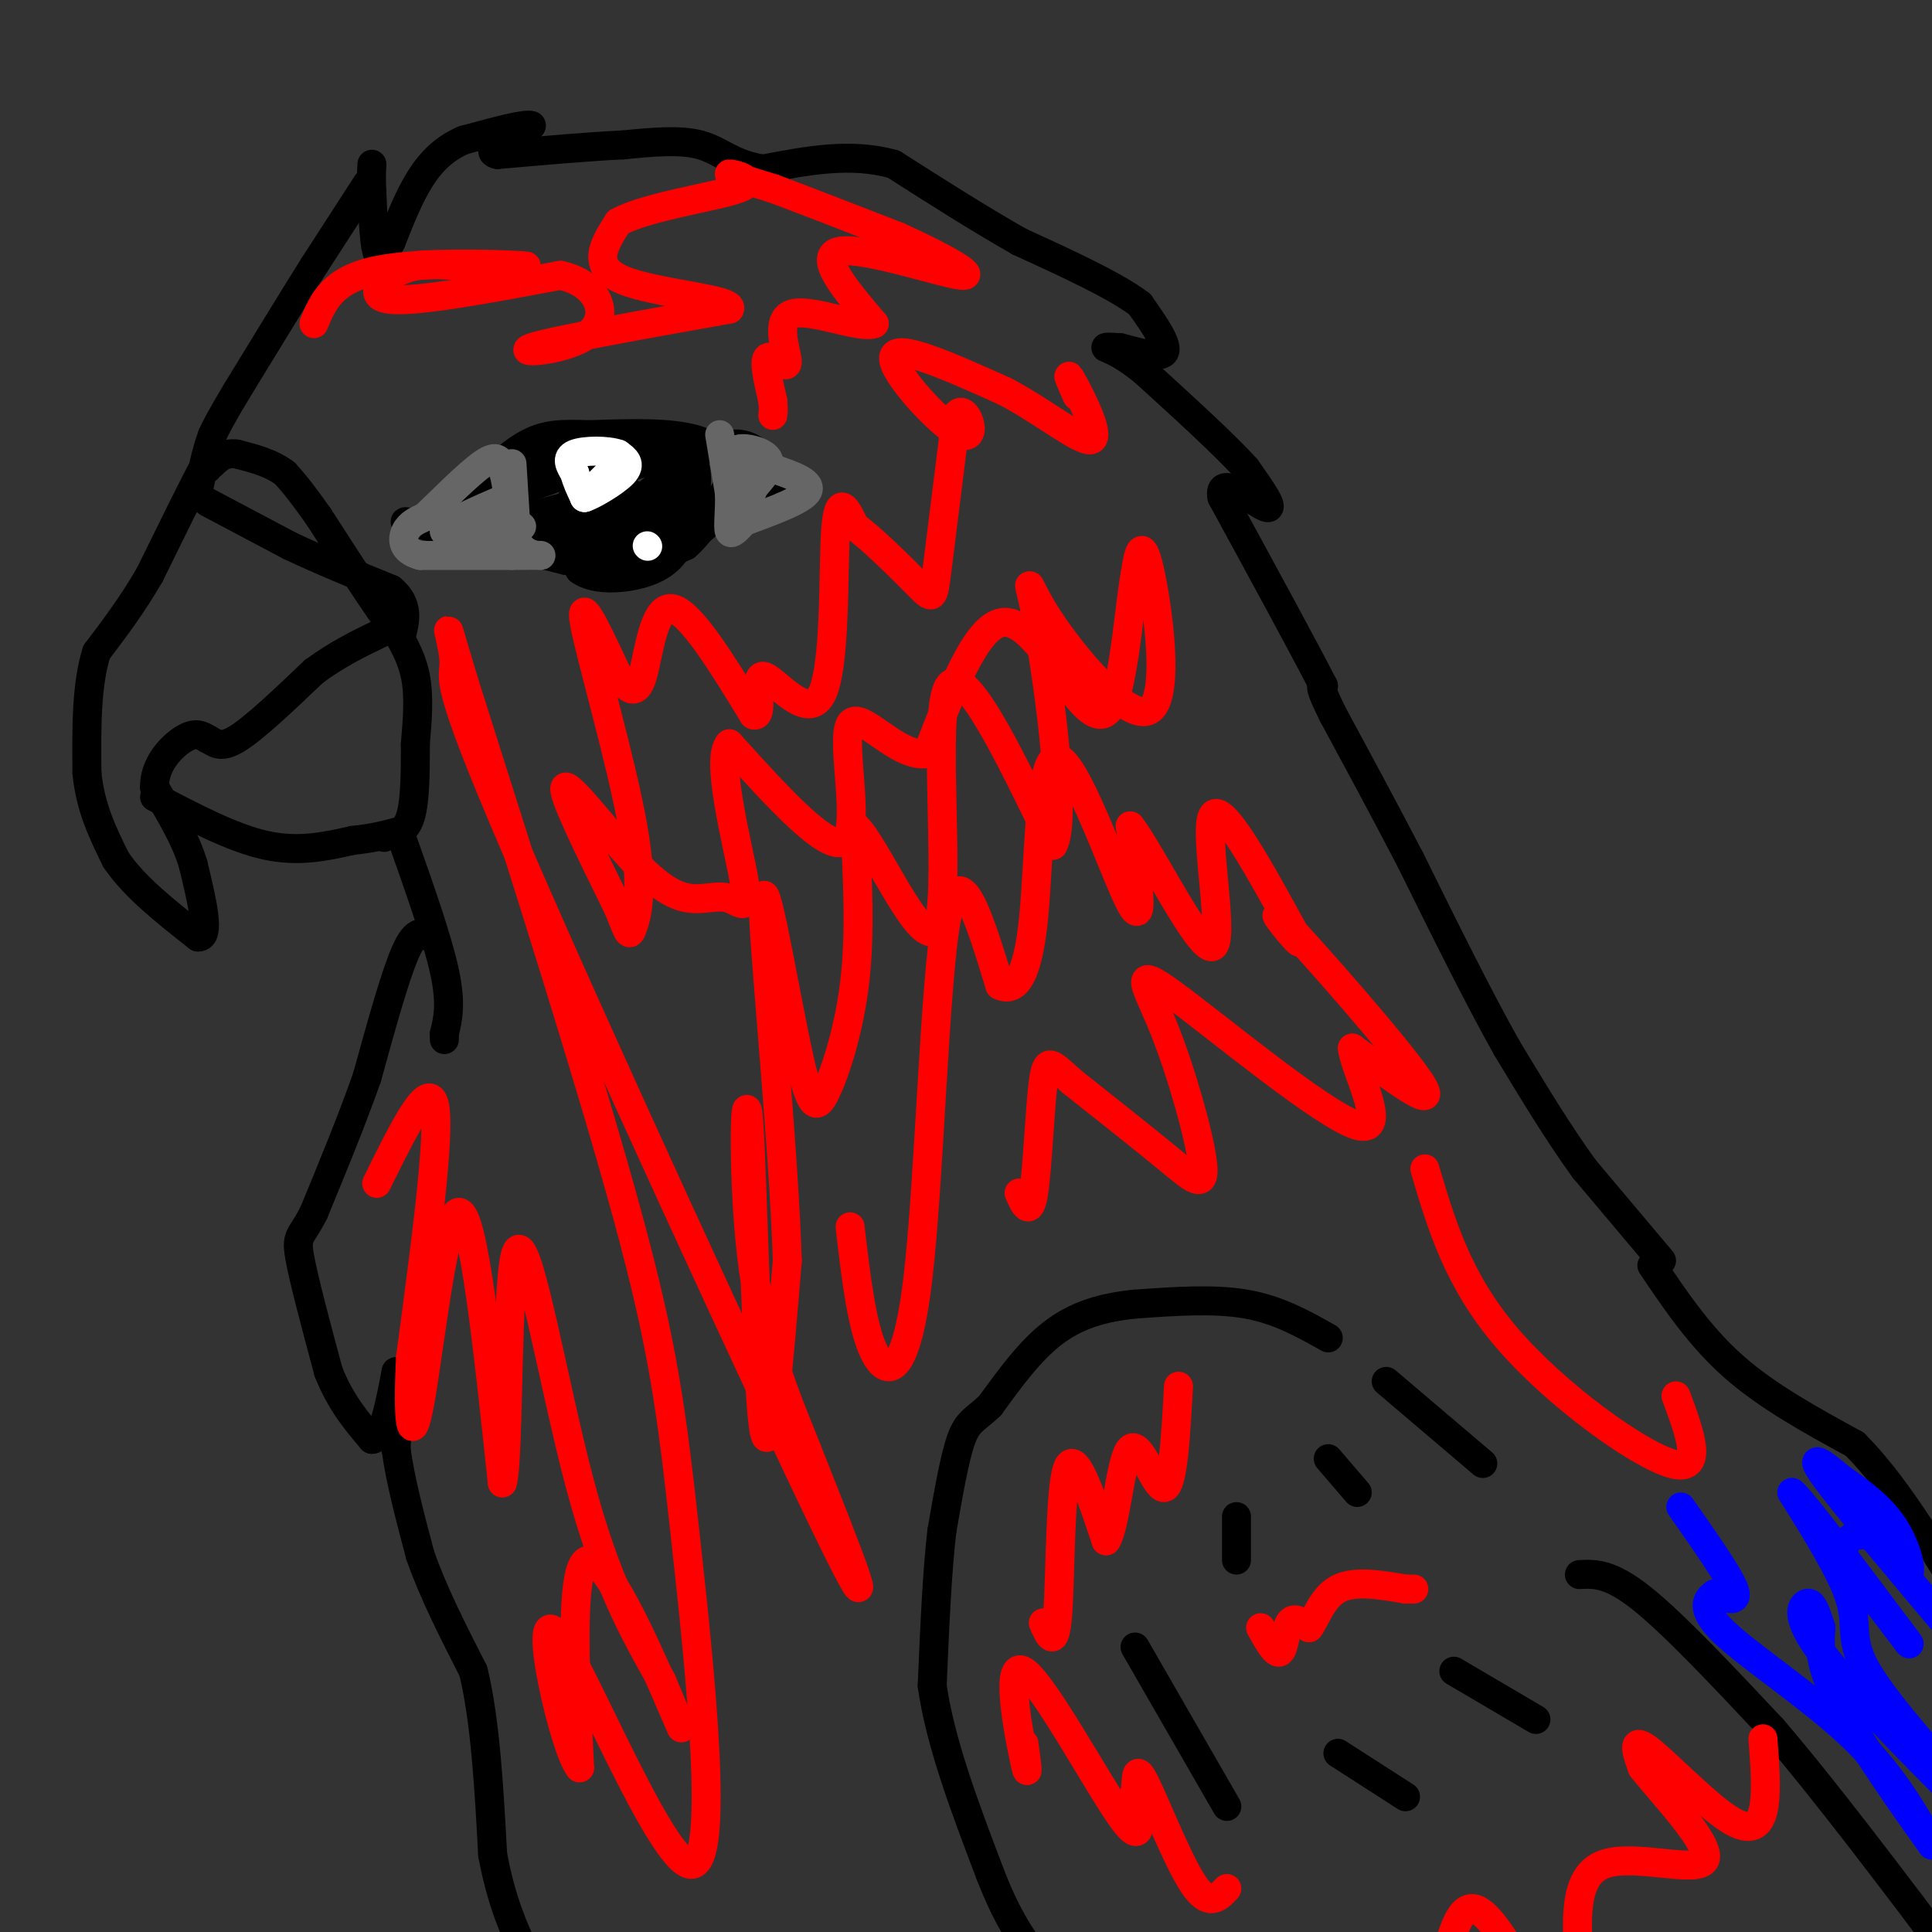 <svg viewBox='0 0 400 400' version='1.1' xmlns='http://www.w3.org/2000/svg' xmlns:xlink='http://www.w3.org/1999/xlink'><rect x="0" y="0" width="400" height="400" fill="#333333" stroke="none"/><g fill='none' stroke='#000000' stroke-width='6' stroke-linecap='round' stroke-linejoin='round'><path d='M43,97c0.000,0.000 -1.000,0.000 -1,0'/><path d='M42,97c-2.000,3.667 -6.500,12.833 -11,22'/><path d='M31,119c-3.667,6.333 -7.333,11.167 -11,16'/><path d='M20,135c-2.167,6.833 -2.083,15.917 -2,25'/><path d='M18,160c0.667,7.167 3.333,12.583 6,18'/><path d='M24,178c3.833,5.667 10.417,10.833 17,16'/><path d='M41,194c2.667,0.167 0.833,-7.417 -1,-15'/><path d='M40,179c-1.500,-5.167 -4.750,-10.583 -8,-16'/><path d='M32,163c-0.133,-4.711 3.533,-8.489 6,-10c2.467,-1.511 3.733,-0.756 5,0'/><path d='M43,153c1.400,0.622 2.400,2.178 6,0c3.600,-2.178 9.800,-8.089 16,-14'/><path d='M65,139c5.000,-3.667 9.500,-5.833 14,-8'/><path d='M32,165c8.083,4.250 16.167,8.500 23,10c6.833,1.500 12.417,0.250 18,-1'/><path d='M73,174c4.667,-0.500 7.333,-1.250 10,-2'/><path d='M83,173c3.750,10.583 7.500,21.167 9,28c1.500,6.833 0.750,9.917 0,13'/><path d='M92,214c0.000,2.167 0.000,1.083 0,0'/><path d='M89,194c-1.417,-0.917 -2.833,-1.833 -5,3c-2.167,4.833 -5.083,15.417 -8,26'/><path d='M76,223c-3.167,9.000 -7.083,18.500 -11,28'/><path d='M65,251c-2.644,5.289 -3.756,4.511 -3,9c0.756,4.489 3.378,14.244 6,24'/><path d='M68,284c2.500,6.333 5.750,10.167 9,14'/><path d='M77,298c2.333,0.000 3.667,-7.000 5,-14'/><path d='M82,284c0.833,0.333 0.417,8.167 0,16'/><path d='M82,300c0.833,6.333 2.917,14.167 5,22'/><path d='M87,322c2.667,7.667 6.833,15.833 11,24'/><path d='M98,346c2.500,10.333 3.250,24.167 4,38'/><path d='M102,384c1.833,9.833 4.417,15.417 7,21'/><path d='M275,277c-5.167,-2.917 -10.333,-5.833 -17,-7c-6.667,-1.167 -14.833,-0.583 -23,0'/><path d='M235,270c-6.778,0.667 -12.222,2.333 -17,6c-4.778,3.667 -8.889,9.333 -13,15'/><path d='M205,291c-3.178,3.044 -4.622,3.156 -6,7c-1.378,3.844 -2.689,11.422 -4,19'/><path d='M195,317c-1.000,8.500 -1.500,20.250 -2,32'/><path d='M193,349c1.667,11.833 6.833,25.417 12,39'/><path d='M205,388c3.667,9.500 6.833,13.750 10,18'/><path d='M287,286c0.000,0.000 20.000,17.000 20,17'/><path d='M275,302c0.000,0.000 6.000,7.000 6,7'/><path d='M256,314c0.000,0.000 0.000,9.000 0,9'/><path d='M235,341c0.000,0.000 19.000,33.000 19,33'/><path d='M277,363c0.000,0.000 14.000,9.000 14,9'/><path d='M301,346c0.000,0.000 17.000,10.000 17,10'/><path d='M327,326c3.167,-0.167 6.333,-0.333 13,5c6.667,5.333 16.833,16.167 27,27'/><path d='M367,358c11.000,12.833 25.000,31.417 39,50'/><path d='M342,262c5.000,7.417 10.000,14.833 17,21c7.000,6.167 16.000,11.083 25,16'/><path d='M384,299c7.833,7.833 14.917,19.417 22,31'/><path d='M344,261c0.000,0.000 -16.000,-19.000 -16,-19'/><path d='M328,242c-5.333,-7.333 -10.667,-16.167 -16,-25'/><path d='M312,217c-6.000,-10.667 -13.000,-24.833 -20,-39'/><path d='M292,178c-6.000,-11.500 -11.000,-20.750 -16,-30'/><path d='M276,148c-3.000,-6.000 -2.500,-6.000 -2,-6'/><path d='M274,142c-3.833,-7.500 -12.417,-23.250 -21,-39'/><path d='M253,103c-1.089,-5.267 6.689,1.067 9,2c2.311,0.933 -0.844,-3.533 -4,-8'/><path d='M258,97c-4.167,-4.667 -12.583,-12.333 -21,-20'/><path d='M237,77c-5.178,-4.222 -7.622,-4.778 -8,-5c-0.378,-0.222 1.311,-0.111 3,0'/><path d='M232,72c2.689,0.667 7.911,2.333 9,1c1.089,-1.333 -1.956,-5.667 -5,-10'/><path d='M236,63c-5.000,-3.833 -15.000,-8.417 -25,-13'/><path d='M211,50c-8.500,-4.833 -17.250,-10.417 -26,-16'/><path d='M185,34c-8.833,-2.500 -17.917,-0.750 -27,1'/><path d='M158,35c-6.378,-0.956 -8.822,-3.844 -13,-5c-4.178,-1.156 -10.089,-0.578 -16,0'/><path d='M129,30c-7.000,0.333 -16.500,1.167 -26,2'/><path d='M103,32c-3.167,-0.667 1.917,-3.333 7,-6'/><path d='M110,26c-1.167,-0.500 -7.583,1.250 -14,3'/><path d='M96,29c-3.911,1.667 -6.689,4.333 -9,8c-2.311,3.667 -4.156,8.333 -6,13'/><path d='M81,50c-1.556,3.000 -2.444,4.000 -3,2c-0.556,-2.000 -0.778,-7.000 -1,-12'/><path d='M77,40c-0.167,-3.000 -0.083,-4.500 0,-6'/><path d='M76,38c0.000,0.000 -11.000,17.000 -11,17'/><path d='M65,55c-4.500,7.167 -10.250,16.583 -16,26'/><path d='M49,81c-3.500,5.833 -4.250,7.417 -5,9'/><path d='M44,90c-1.333,3.500 -2.167,7.750 -3,12'/><path d='M125,97c0.000,0.000 -7.000,7.000 -7,7'/><path d='M118,104c-0.833,3.500 0.583,8.750 2,14'/><path d='M120,118c3.333,2.533 10.667,1.867 15,0c4.333,-1.867 5.667,-4.933 7,-8'/><path d='M142,110c1.756,-4.044 2.644,-10.156 2,-13c-0.644,-2.844 -2.822,-2.422 -5,-2'/><path d='M139,95c-3.667,-0.500 -10.333,-0.750 -17,-1'/><path d='M122,94c-3.311,-0.378 -3.089,-0.822 -3,0c0.089,0.822 0.044,2.911 0,5'/><path d='M119,99c0.000,2.167 0.000,5.083 0,8'/><path d='M125,109c0.000,0.000 12.000,-9.000 12,-9'/><path d='M137,100c2.000,-2.000 1.000,-2.500 0,-3'/><path d='M122,110c0.000,0.000 6.000,0.000 6,0'/><path d='M128,110c2.667,-0.333 6.333,-1.167 10,-2'/><path d='M138,108c2.000,-1.833 2.000,-5.417 2,-9'/><path d='M43,104c0.000,0.000 17.000,9.000 17,9'/><path d='M60,113c6.333,3.000 13.667,6.000 21,9'/><path d='M81,122c3.833,3.167 2.917,6.583 2,10'/><path d='M83,132c-2.500,-2.500 -9.750,-13.750 -17,-25'/><path d='M66,107c-4.000,-5.667 -5.500,-7.333 -7,-9'/><path d='M59,98c-2.833,-2.167 -6.417,-3.083 -10,-4'/><path d='M49,94c-2.500,-0.333 -3.750,0.833 -5,2'/><path d='M44,96c-0.833,0.333 -0.417,0.167 0,0'/><path d='M81,129c2.083,3.417 4.167,6.833 5,11c0.833,4.167 0.417,9.083 0,14'/><path d='M86,154c0.000,5.333 0.000,11.667 -1,15c-1.000,3.333 -3.000,3.667 -5,4'/><path d='M80,173c-0.833,0.667 -0.417,0.333 0,0'/><path d='M127,110c0.000,0.000 0.000,6.000 0,6'/><path d='M127,116c0.978,1.289 3.422,1.511 6,0c2.578,-1.511 5.289,-4.756 8,-8'/><path d='M141,108c0.667,-3.689 -1.667,-8.911 -4,-11c-2.333,-2.089 -4.667,-1.044 -7,0'/><path d='M130,97c-2.556,0.178 -5.444,0.622 -7,3c-1.556,2.378 -1.778,6.689 -2,11'/><path d='M121,111c-0.444,3.356 -0.556,6.244 1,7c1.556,0.756 4.778,-0.622 8,-2'/><path d='M130,116c1.644,-3.289 1.756,-10.511 1,-13c-0.756,-2.489 -2.378,-0.244 -4,2'/><path d='M127,105c-0.500,1.000 0.250,2.500 1,4'/><path d='M123,96c0.000,0.000 -30.000,11.000 -30,11'/><path d='M93,107c-7.067,1.844 -9.733,0.956 -9,1c0.733,0.044 4.867,1.022 9,2'/><path d='M93,110c5.500,1.333 14.750,3.667 24,6'/><path d='M117,116c6.356,1.333 10.244,1.667 14,1c3.756,-0.667 7.378,-2.333 11,-4'/><path d='M142,113c3.333,-2.833 6.167,-7.917 9,-13'/><path d='M151,100c0.822,-3.978 -1.622,-7.422 -7,-9c-5.378,-1.578 -13.689,-1.289 -22,-1'/><path d='M122,90c-5.733,-0.200 -9.067,-0.200 -13,2c-3.933,2.200 -8.467,6.600 -13,11'/><path d='M96,103c-2.911,2.022 -3.689,1.578 -2,2c1.689,0.422 5.844,1.711 10,3'/><path d='M104,108c8.667,0.000 25.333,-1.500 42,-3'/><path d='M146,105c9.500,-1.000 12.250,-2.000 15,-3'/><path d='M161,102c1.578,-2.467 -1.978,-7.133 -5,-9c-3.022,-1.867 -5.511,-0.933 -8,0'/><path d='M148,93c-5.500,-0.333 -15.250,-1.167 -25,-2'/><path d='M123,91c-5.489,-0.489 -6.711,-0.711 -9,2c-2.289,2.711 -5.644,8.356 -9,14'/><path d='M105,107c1.178,1.600 8.622,-1.400 12,-2c3.378,-0.600 2.689,1.200 2,3'/><path d='M119,108c-1.689,1.356 -6.911,3.244 -8,4c-1.089,0.756 1.956,0.378 5,0'/><path d='M116,112c5.667,0.444 17.333,1.556 24,0c6.667,-1.556 8.333,-5.778 10,-10'/><path d='M150,102c3.000,-2.333 5.500,-3.167 8,-4'/><path d='M158,98c0.667,-1.000 -1.667,-1.500 -4,-2'/></g>
<g fill='none' stroke='#ffffff' stroke-width='6' stroke-linecap='round' stroke-linejoin='round'><path d='M126,98c0.000,0.000 -5.000,5.000 -5,5'/><path d='M121,103c1.044,-0.156 6.156,-3.044 8,-5c1.844,-1.956 0.422,-2.978 -1,-4'/><path d='M128,94c-2.156,-0.800 -7.044,-0.800 -9,0c-1.956,0.800 -0.978,2.400 0,4'/><path d='M119,98c0.333,1.500 1.167,3.250 2,5'/><path d='M134,113c0.000,0.000 0.100,0.100 0.1,0.1'/></g>
<g fill='none' stroke='#666666' stroke-width='6' stroke-linecap='round' stroke-linejoin='round'><path d='M106,96c0.000,0.000 1.000,16.000 1,16'/><path d='M107,112c1.533,3.156 4.867,3.044 5,3c0.133,-0.044 -2.933,-0.022 -6,0'/><path d='M106,115c-4.167,0.000 -11.583,0.000 -19,0'/><path d='M87,115c-3.800,-0.978 -3.800,-3.422 -3,-5c0.800,-1.578 2.400,-2.289 4,-3'/><path d='M88,107c3.111,-2.956 8.889,-8.844 12,-11c3.111,-2.156 3.556,-0.578 4,1'/><path d='M104,97c1.000,2.500 1.500,8.250 2,14'/><path d='M106,111c-2.000,2.167 -8.000,0.583 -14,-1'/><path d='M92,110c-0.167,-1.333 6.417,-4.167 13,-7'/><path d='M105,103c1.333,0.000 -1.833,3.500 -5,7'/><path d='M100,110c0.500,1.000 4.250,0.000 8,-1'/><path d='M149,90c0.000,0.000 2.000,12.000 2,12'/><path d='M151,102c0.178,3.733 -0.378,7.067 0,8c0.378,0.933 1.689,-0.533 3,-2'/><path d='M154,108c3.667,-1.422 11.333,-3.978 13,-6c1.667,-2.022 -2.667,-3.511 -7,-5'/><path d='M160,97c-2.378,-0.600 -4.822,0.400 -6,0c-1.178,-0.400 -1.089,-2.200 -1,-4'/><path d='M153,93c1.311,-0.444 5.089,0.444 6,2c0.911,1.556 -1.044,3.778 -3,6'/><path d='M156,101c-0.667,1.667 -0.833,2.833 -1,4'/></g>
<g fill='none' stroke='#0000ff' stroke-width='6' stroke-linecap='round' stroke-linejoin='round'><path d='M348,312c4.917,7.000 9.833,14.000 11,17c1.167,3.000 -1.417,2.000 -4,1'/><path d='M355,330c-1.512,0.988 -3.292,2.958 2,8c5.292,5.042 17.655,13.155 26,21c8.345,7.845 12.673,15.423 17,23'/><path d='M400,382c-1.133,-1.622 -12.467,-17.178 -18,-27c-5.533,-9.822 -5.267,-13.911 -5,-18'/><path d='M377,337c-1.274,-4.131 -1.958,-5.458 -3,-5c-1.042,0.458 -2.440,2.702 3,10c5.440,7.298 17.720,19.649 30,32'/><path d='M405,369c-7.956,-9.067 -15.911,-18.133 -19,-24c-3.089,-5.867 -1.311,-8.533 -3,-14c-1.689,-5.467 -6.844,-13.733 -12,-22'/><path d='M371,309c2.000,1.500 13.000,16.250 24,31'/><path d='M395,340c1.833,2.333 -5.583,-7.333 -13,-17'/><path d='M382,323c-1.267,-4.111 2.067,-5.889 5,-5c2.933,0.889 5.467,4.444 8,8'/><path d='M395,326c1.067,-0.533 -0.267,-5.867 -3,-10c-2.733,-4.133 -6.867,-7.067 -11,-10'/><path d='M381,306c-3.622,-3.067 -7.178,-5.733 -3,0c4.178,5.733 16.089,19.867 28,34'/></g>
<g fill='none' stroke='#ff0000' stroke-width='6' stroke-linecap='round' stroke-linejoin='round'><path d='M78,245c5.417,-11.000 10.833,-22.000 12,-16c1.167,6.000 -1.917,29.000 -5,52'/><path d='M85,281c-0.690,13.071 0.083,19.750 2,9c1.917,-10.750 4.976,-38.929 8,-39c3.024,-0.071 6.012,27.964 9,56'/><path d='M104,307c1.500,-4.560 0.750,-43.958 3,-48c2.250,-4.042 7.500,27.274 13,48c5.500,20.726 11.250,30.863 17,41'/><path d='M137,348c4.071,9.774 5.750,13.708 2,5c-3.750,-8.708 -12.929,-30.060 -17,-30c-4.071,0.060 -3.036,21.530 -2,43'/><path d='M120,366c-3.135,-3.499 -9.973,-33.747 -5,-28c4.973,5.747 21.756,47.489 28,48c6.244,0.511 1.950,-40.209 -1,-67c-2.950,-26.791 -4.557,-39.655 -12,-67c-7.443,-27.345 -20.721,-69.173 -34,-111'/><path d='M96,141c-5.467,-18.158 -2.136,-8.053 -2,-4c0.136,4.053 -2.925,2.053 13,39c15.925,36.947 50.836,112.842 64,140c13.164,27.158 4.582,5.579 -4,-16'/><path d='M167,300c-3.018,-7.863 -8.561,-19.520 -11,-37c-2.439,-17.480 -1.772,-40.783 -1,-31c0.772,9.783 1.649,52.652 3,63c1.351,10.348 3.175,-11.826 5,-34'/><path d='M163,261c-0.712,-23.624 -4.992,-65.684 -5,-74c-0.008,-8.316 4.256,17.111 7,30c2.744,12.889 3.970,13.239 6,9c2.030,-4.239 4.866,-13.068 6,-23c1.134,-9.932 0.567,-20.966 0,-32'/><path d='M177,171c3.988,3.095 13.958,26.833 17,21c3.042,-5.833 -0.845,-41.238 2,-49c2.845,-7.762 12.423,12.119 22,32'/><path d='M218,175c2.941,-4.687 -0.706,-32.405 -3,-45c-2.294,-12.595 -3.233,-10.067 2,-2c5.233,8.067 16.640,21.672 21,19c4.360,-2.672 1.674,-21.621 0,-29c-1.674,-7.379 -2.337,-3.190 -3,1'/><path d='M235,119c-1.016,5.568 -2.056,18.987 -4,25c-1.944,6.013 -4.793,4.619 -9,-1c-4.207,-5.619 -9.774,-15.463 -15,-14c-5.226,1.463 -10.113,14.231 -15,27'/><path d='M192,156c-6.167,1.155 -14.083,-9.458 -16,-6c-1.917,3.458 2.167,20.988 -1,24c-3.167,3.012 -13.583,-8.494 -24,-20'/><path d='M151,154c-2.948,3.017 1.683,20.560 3,28c1.317,7.440 -0.680,4.778 -3,4c-2.320,-0.778 -4.962,0.327 -8,0c-3.038,-0.327 -6.472,-2.088 -12,-8c-5.528,-5.912 -13.151,-15.975 -14,-15c-0.849,0.975 5.075,12.987 11,25'/><path d='M128,188c2.199,5.341 2.198,6.195 3,4c0.802,-2.195 2.408,-7.437 0,-21c-2.408,-13.563 -8.831,-35.447 -10,-42c-1.169,-6.553 2.915,2.223 7,11'/><path d='M128,140c2.060,2.798 3.708,4.292 5,0c1.292,-4.292 2.226,-14.369 6,-14c3.774,0.369 10.387,11.185 17,22'/><path d='M156,148c2.391,0.810 -0.132,-8.164 2,-8c2.132,0.164 8.920,9.467 12,4c3.080,-5.467 2.451,-25.705 3,-34c0.549,-8.295 2.274,-4.648 4,-1'/><path d='M177,109c3.369,2.357 9.792,8.750 13,12c3.208,3.250 3.202,3.357 4,-3c0.798,-6.357 2.399,-19.179 4,-32'/><path d='M198,86c1.952,-3.012 4.833,5.458 1,4c-3.833,-1.458 -14.381,-12.845 -14,-16c0.381,-3.155 11.690,1.923 23,7'/><path d='M208,81c7.881,4.095 16.083,10.833 18,10c1.917,-0.833 -2.452,-9.238 -4,-12c-1.548,-2.762 -0.274,0.119 1,3'/><path d='M176,254c1.208,10.369 2.417,20.738 5,26c2.583,5.262 6.542,5.417 9,-15c2.458,-20.417 3.417,-61.405 6,-75c2.583,-13.595 6.792,0.202 11,14'/><path d='M207,204c3.223,1.525 5.781,-1.663 7,-14c1.219,-12.337 1.097,-33.821 5,-33c3.903,0.821 11.829,23.949 15,30c3.171,6.051 1.585,-4.974 0,-16'/><path d='M234,171c4.060,5.095 14.208,25.833 17,25c2.792,-0.833 -1.774,-23.238 0,-27c1.774,-3.762 9.887,11.119 18,26'/><path d='M269,195c0.274,1.071 -8.042,-9.250 -3,-4c5.042,5.250 23.440,26.071 28,33c4.560,6.929 -4.720,-0.036 -14,-7'/><path d='M280,217c0.296,4.174 8.036,18.110 1,16c-7.036,-2.110 -28.850,-20.264 -38,-27c-9.150,-6.736 -5.638,-2.053 -2,7c3.638,9.053 7.403,22.476 8,28c0.597,5.524 -1.972,3.150 -7,-1c-5.028,-4.150 -12.514,-10.075 -20,-16'/><path d='M222,224c-4.369,-3.845 -5.292,-5.458 -6,0c-0.708,5.458 -1.202,17.988 -2,23c-0.798,5.012 -1.899,2.506 -3,0'/><path d='M216,336c1.222,2.822 2.444,5.644 3,-2c0.556,-7.644 0.444,-25.756 2,-30c1.556,-4.244 4.778,5.378 8,15'/><path d='M229,319c1.988,-2.702 2.958,-16.958 5,-19c2.042,-2.042 5.155,8.131 7,8c1.845,-0.131 2.423,-10.565 3,-21'/><path d='M212,361c0.577,4.226 1.155,8.452 0,3c-1.155,-5.452 -4.042,-20.583 0,-18c4.042,2.583 15.012,22.881 20,30c4.988,7.119 3.994,1.060 3,-5'/><path d='M235,371c0.405,-2.464 -0.083,-6.125 2,-2c2.083,4.125 6.738,16.036 10,21c3.262,4.964 5.131,2.982 7,1'/><path d='M261,337c1.556,2.800 3.111,5.600 4,5c0.889,-0.600 1.111,-4.600 2,-6c0.889,-1.400 2.444,-0.200 4,1'/><path d='M271,337c1.333,-1.622 2.667,-6.178 6,-8c3.333,-1.822 8.667,-0.911 14,0'/><path d='M291,329c2.500,0.000 1.750,0.000 1,0'/><path d='M365,360c0.435,5.786 0.869,11.571 0,15c-0.869,3.429 -3.042,4.500 -8,1c-4.958,-3.500 -12.702,-11.571 -16,-14c-3.298,-2.429 -2.149,0.786 -1,4'/><path d='M340,366c3.976,5.107 14.417,15.875 13,19c-1.417,3.125 -14.690,-1.393 -21,1c-6.310,2.393 -5.655,11.696 -5,21'/><path d='M313,404c-3.583,-5.500 -7.167,-11.000 -10,-8c-2.833,3.000 -4.917,14.500 -7,26'/><path d='M295,242c3.422,11.578 6.844,23.156 17,35c10.156,11.844 27.044,23.956 34,26c6.956,2.044 3.978,-5.978 1,-14'/><path d='M65,67c1.867,-4.533 3.733,-9.067 13,-11c9.267,-1.933 25.933,-1.267 30,-1c4.067,0.267 -4.467,0.133 -13,0'/><path d='M95,55c-4.190,-0.190 -8.167,-0.667 -12,1c-3.833,1.667 -7.524,5.476 -2,6c5.524,0.524 20.262,-2.238 35,-5'/><path d='M116,57c7.976,1.667 10.417,8.333 6,12c-4.417,3.667 -15.690,4.333 -12,3c3.690,-1.333 22.345,-4.667 41,-8'/><path d='M151,64c1.533,-2.044 -15.133,-3.156 -22,-6c-6.867,-2.844 -3.933,-7.422 -1,-12'/><path d='M128,46c5.726,-3.226 20.542,-5.292 25,-7c4.458,-1.708 -1.440,-3.060 -2,-3c-0.560,0.060 4.220,1.530 9,3'/><path d='M160,39c5.833,2.167 15.917,6.083 26,10'/><path d='M186,49c8.536,3.833 16.875,8.417 13,8c-3.875,-0.417 -19.964,-5.833 -25,-5c-5.036,0.833 0.982,7.917 7,15'/><path d='M181,67c-2.774,1.217 -13.207,-3.241 -17,-2c-3.793,1.241 -0.944,8.180 -1,10c-0.056,1.820 -3.016,-1.480 -4,-1c-0.984,0.480 0.008,4.740 1,9'/><path d='M160,83c0.167,2.000 0.083,2.500 0,3'/></g>
</svg>